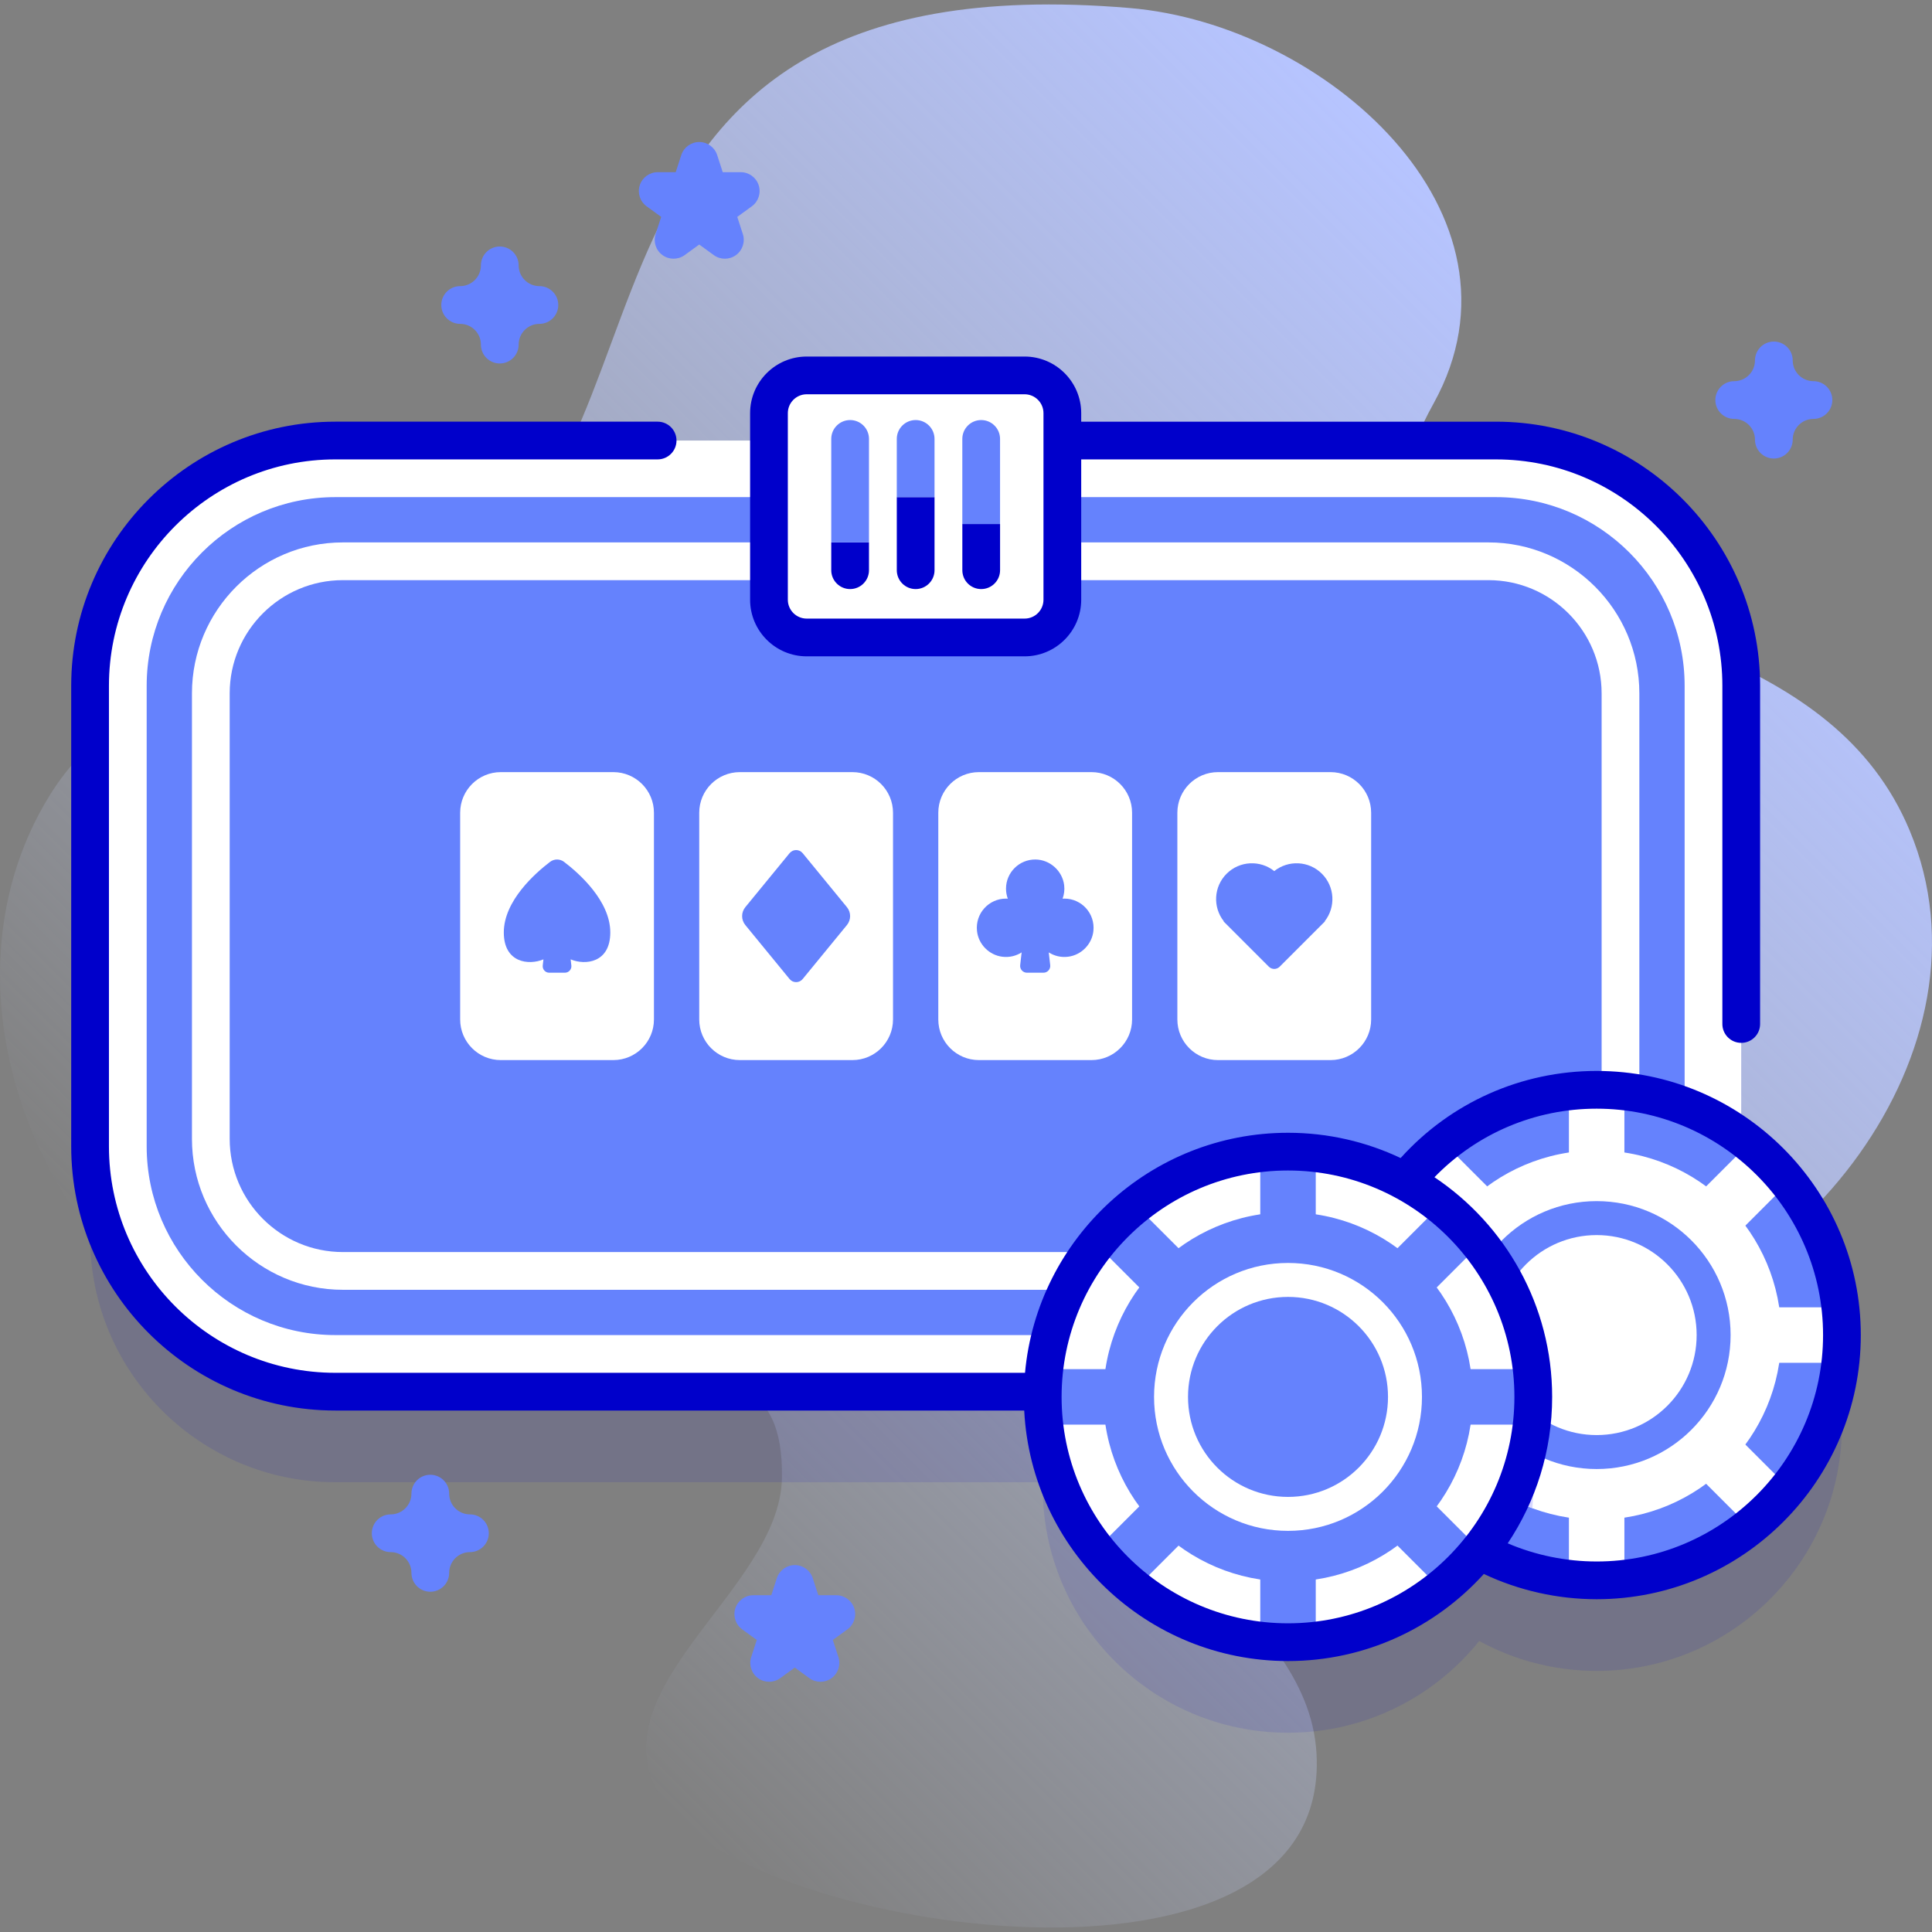 <svg id="Capa_1" enable-background="new 0 0 512 512" height="512" viewBox="0 0 512 512" width="512" xmlns="http://www.w3.org/2000/svg" xmlns:xlink="http://www.w3.org/1999/xlink"><rect x="0" y="0" width="512" height="512" fill="#808080" stroke="none"/><linearGradient id="SVGID_1_" gradientUnits="userSpaceOnUse" x1="111.09" x2="429.528" y1="415.543" y2="97.105"><stop offset="0" stop-color="#d1ddff" stop-opacity="0"/><stop offset="1" stop-color="#b6c4ff"/></linearGradient><g><g><path d="m506.103 220.143c-20.109-48.246-80.277-52.358-122.465-74.819-16.842-8.966-11.403-24.499-3.688-38.467 27.789-50.307-28.943-100.382-80.546-104.73-161.99-13.649-113.292 124.616-183.851 153.743-35.034 14.462-81.702 21.562-102.31 54.784-33.711 54.345.208 133.871 64.778 155.434 65.865 21.996 130.081-28.163 129.202 25.596-.495 30.249-52.151 56.748-30.814 86.7 24.061 33.776 176.137 56.964 172.495-13.44-2.15-41.571-63.449-54.641-18.812-94.91 23.098-20.838 57.78-12.354 86.491-16.149 59.564-7.871 113.687-75.76 89.52-133.742z" fill="url(#SVGID_1_)"/></g><g><g><g><path d="m461.445 325.314v-119.569c0-35.899-29.102-65-65-65h-307.574c-35.898 0-65 29.101-65 65v122.064c0 35.898 29.101 65 65 65h187.5c-.01.463-.035.921-.035 1.386 0 35.898 29.101 65 65 65 20.493 0 38.759-9.493 50.673-24.31 9.243 5.05 19.845 7.924 31.12 7.924 35.898 0 65-29.101 65-65 0-21.567-10.512-40.671-26.684-52.495z" fill="#0000cb" opacity=".1"/><g><path d="m396.445 368.809h-307.574c-35.899 0-65-29.101-65-65v-122.064c0-35.899 29.101-65 65-65h307.574c35.898 0 65 29.101 65 65v122.064c0 35.898-29.102 65-65 65z" fill="#fff"/><path d="m88.871 353.809c-27.57 0-50-22.43-50-50v-122.064c0-27.57 22.43-50 50-50h307.574c27.57 0 50 22.43 50 50v122.064c0 27.57-22.43 50-50 50z" fill="#6582fd"/><g><path d="m394.445 341.809h-303.574c-22.056 0-40-17.944-40-40v-118.064c0-22.056 17.944-40 40-40h303.574c22.056 0 40 17.944 40 40v118.064c0 22.056-17.944 40-40 40zm-303.574-188.064c-16.542 0-30 13.458-30 30v118.064c0 16.542 13.458 30 30 30h303.574c16.542 0 30-13.458 30-30v-118.064c0-16.542-13.458-30-30-30z" fill="#fff"/></g></g><path d="m271.532 168.935h-57.747c-5.523 0-10-4.477-10-10v-49.448c0-5.523 4.477-10 10-10h57.747c5.523 0 10 4.477 10 10v49.448c0 5.522-4.477 10-10 10z" fill="#fff"/><g><g><path d="m225.891 280.935h-29.821c-5.947 0-10.767-4.821-10.767-10.767v-54.781c0-5.947 4.821-10.767 10.767-10.767h29.821c5.947 0 10.767 4.821 10.767 10.767v54.781c0 5.946-4.821 10.767-10.767 10.767z" fill="#fff"/><path d="m209.247 226.098-11.73 14.311c-1.129 1.377-1.129 3.359 0 4.737l11.73 14.311c.897 1.094 2.57 1.094 3.467 0l11.73-14.311c1.129-1.377 1.129-3.359 0-4.737l-11.73-14.311c-.897-1.095-2.57-1.095-3.467 0z" fill="#6582fd"/></g><g><path d="m289.246 280.935h-29.821c-5.947 0-10.767-4.821-10.767-10.767v-54.781c0-5.947 4.821-10.767 10.767-10.767h29.821c5.947 0 10.767 4.821 10.767 10.767v54.781c0 5.946-4.82 10.767-10.767 10.767z" fill="#fff"/><path d="m282.07 238.137c-.161 0-.318.014-.476.024.398-1.089.573-2.286.423-3.545-.455-3.822-3.766-6.807-7.616-6.838-4.301-.035-7.799 3.441-7.799 7.734 0 .932.173 1.822.476 2.65-.158-.01-.315-.024-.476-.024-4.548 0-8.18 3.926-7.689 8.575.373 3.531 3.209 6.406 6.734 6.835 1.887.229 3.651-.232 5.096-1.151l-.386 3.377c-.122 1.068.713 2.004 1.788 2.004h4.382c1.075 0 1.91-.936 1.788-2.004l-.386-3.377c1.445.919 3.209 1.38 5.096 1.151 3.524-.428 6.361-3.304 6.734-6.834.49-4.65-3.141-8.577-7.689-8.577z" fill="#6582fd"/></g><g><path d="m162.535 280.935h-29.821c-5.947 0-10.767-4.821-10.767-10.767v-54.781c0-5.947 4.821-10.767 10.767-10.767h29.821c5.947 0 10.767 4.821 10.767 10.767v54.781c.001 5.946-4.82 10.767-10.767 10.767z" fill="#fff"/><path d="m149.474 228.4c-1.092-.83-2.606-.83-3.699 0-3.83 2.912-12.277 10.292-12.261 18.73.015 8.09 6.681 8.722 10.504 7.112l-.185 1.626c-.116 1.018.68 1.909 1.705 1.909h2.086 2.086c1.024 0 1.82-.892 1.705-1.909l-.185-1.626c3.824 1.611 10.489.978 10.504-7.112.017-8.438-8.429-15.818-12.26-18.73z" fill="#6582fd"/></g><g><g><path d="m352.601 280.935h-29.821c-5.947 0-10.767-4.821-10.767-10.767v-54.781c0-5.947 4.821-10.767 10.767-10.767h29.821c5.947 0 10.767 4.821 10.767 10.767v54.781c.001 5.946-4.82 10.767-10.767 10.767z" fill="#fff"/></g><g><path d="m337.691 230.848c-3.729-2.979-9.179-2.746-12.633.708-3.438 3.438-3.683 8.854-.746 12.581l-.052.052 11.993 11.993c.794.794 2.081.794 2.875 0l11.993-11.993-.052-.052c2.937-3.727 2.692-9.143-.746-12.581-3.453-3.454-8.904-3.687-12.632-.708z" fill="#6582fd"/></g></g></g><g><g><path d="m230.29 143.74v7.37c0 2.76-2.24 5-5 5s-5-2.24-5-5v-7.37z" fill="#0000cb"/></g><g><path d="m247.66 131.74v19.37c0 2.76-2.24 5-5 5s-5-2.24-5-5v-19.37z" fill="#0000cb"/></g><g><path d="m265.03 138.87v12.24c0 2.76-2.24 5-5 5-2.77 0-5-2.24-5-5v-12.24z" fill="#0000cb"/></g></g><g><g><path d="m230.291 143.745v-27.428c0-2.762-2.239-5-5-5s-5 2.238-5 5v27.428z" fill="#6582fd"/></g><g><path d="m247.658 131.745v-15.428c0-2.762-2.239-5-5-5s-5 2.238-5 5v15.428z" fill="#6582fd"/></g><g><path d="m265.025 138.868v-22.55c0-2.762-2.239-5-5-5s-5 2.238-5 5v22.55z" fill="#6582fd"/></g></g></g><g><g><circle cx="423.129" cy="353.809" fill="#6582fd" r="65"/><path d="m473.984 313.352c-3.064-3.846-6.552-7.334-10.397-10.397l-33.106 33.106v-46.825c-2.415-.272-4.865-.425-7.352-.425s-4.938.153-7.352.425v46.825l-33.106-33.106c-3.846 3.064-7.334 6.552-10.397 10.397l33.106 33.106h-46.825c-.272 2.415-.425 4.865-.425 7.352s.153 4.938.425 7.352h46.825l-33.106 33.106c3.064 3.846 6.552 7.334 10.397 10.397l33.106-33.106v46.825c2.414.272 4.865.425 7.352.425s4.938-.153 7.352-.425v-46.825l33.106 33.106c3.846-3.064 7.334-6.552 10.398-10.397l-33.106-33.106h46.825c.272-2.414.425-4.865.425-7.352s-.153-4.938-.425-7.352h-46.825z" fill="#fff"/><circle cx="423.129" cy="353.809" fill="#fff" r="48.936"/><path d="m376.339 339.448c-1.392 4.542-2.146 9.363-2.146 14.361 0 21.038 13.278 38.972 31.91 45.888.154-1.813.233-3.648.233-5.502 0-23.005-11.963-43.198-29.997-54.747z" fill="#d8d8ff"/><circle cx="423.129" cy="353.809" fill="#6582fd" r="35.5"/><circle cx="423.129" cy="353.809" fill="#fff" r="26.5"/></g></g><g><g><circle cx="341.336" cy="370.195" fill="#fff" r="65"/><path d="m392.191 329.737c-3.064-3.846-6.552-7.334-10.397-10.397l-33.106 33.106v-46.826c-2.415-.272-4.865-.425-7.352-.425s-4.938.153-7.352.425v46.825l-33.106-33.106c-3.846 3.064-7.334 6.552-10.397 10.397l33.106 33.106h-46.825c-.272 2.415-.425 4.865-.425 7.352s.153 4.938.425 7.352h46.825l-33.106 33.106c3.064 3.846 6.552 7.334 10.397 10.397l33.106-33.106v46.825c2.414.272 4.865.425 7.352.425s4.938-.153 7.352-.425v-46.825l33.106 33.106c3.846-3.064 7.334-6.552 10.398-10.397l-33.106-33.106h46.825c.272-2.414.425-4.865.425-7.352s-.153-4.938-.425-7.352h-46.825z" fill="#6582fd"/><circle cx="341.336" cy="370.195" fill="#6582fd" r="48.936"/><circle cx="341.336" cy="370.195" fill="#fff" r="35.5"/><circle cx="341.336" cy="370.195" fill="#6582fd" r="26.5"/><g fill="#0000cb"><path d="m213.785 173.935h57.747c8.271 0 15-6.729 15-15v-37.189h109.913c33.084 0 60 26.916 60 60v89.624c0 2.762 2.239 5 5 5s5-2.238 5-5v-89.624c0-38.598-31.402-70-70-70h-109.913v-2.258c0-8.271-6.729-15-15-15h-57.747c-8.271 0-15 6.729-15 15v49.447c0 8.271 6.729 15 15 15zm-5-64.448c0-2.757 2.243-5 5-5h57.747c2.757 0 5 2.243 5 5v49.447c0 2.757-2.243 5-5 5h-57.747c-2.757 0-5-2.243-5-5z"/><path d="m423.13 283.81c-19.959 0-38.67 8.365-51.949 23.084-9.059-4.289-19.175-6.698-29.846-6.698-36.444 0-66.458 27.999-69.696 63.613h-182.768c-33.084 0-60-26.916-60-60v-122.064c0-33.084 26.916-60 60-60h85.407c2.761 0 5-2.238 5-5s-2.239-5-5-5h-85.407c-38.598 0-70 31.402-70 70v122.063c0 38.598 31.402 70 70 70h182.557c1.887 36.925 32.521 66.387 69.907 66.387 20.563 0 39.081-8.915 51.899-23.08 9.292 4.387 19.544 6.694 29.896 6.694 38.598 0 70-31.402 70-70s-31.402-69.999-70-69.999zm-81.795 146.385c-33.084 0-60-26.916-60-60s26.916-60 60-60 60 26.916 60 60-26.916 60-60 60zm81.795-16.385c-8.119 0-16.164-1.652-23.569-4.81 7.431-11.114 11.775-24.46 11.775-38.804 0-24.251-12.401-45.655-31.189-58.221 11.268-11.599 26.631-18.165 42.984-18.165 33.084 0 60 26.916 60 60s-26.917 60-60.001 60z"/></g></g></g></g><g><path d="m132.448 96.327c-2.761 0-5-2.238-5-5 0-3.032-2.467-5.5-5.5-5.5-2.761 0-5-2.238-5-5s2.239-5 5-5c3.033 0 5.5-2.468 5.5-5.5 0-2.762 2.239-5 5-5s5 2.238 5 5c0 3.032 2.467 5.5 5.5 5.5 2.761 0 5 2.238 5 5s-2.239 5-5 5c-3.032 0-5.5 2.468-5.5 5.5 0 2.762-2.239 5-5 5z" fill="#6582fd"/></g><g><path d="m114.035 421.827c-2.761 0-5-2.238-5-5 0-3.032-2.467-5.5-5.5-5.5-2.761 0-5-2.238-5-5s2.239-5 5-5c3.033 0 5.5-2.468 5.5-5.5 0-2.762 2.239-5 5-5s5 2.238 5 5c0 3.032 2.467 5.5 5.5 5.5 2.761 0 5 2.238 5 5s-2.239 5-5 5c-3.033 0-5.5 2.468-5.5 5.5 0 2.762-2.239 5-5 5z" fill="#6582fd"/></g><g><path d="m470.086 121.516c-2.761 0-5-2.238-5-5 0-3.032-2.467-5.5-5.5-5.5-2.761 0-5-2.238-5-5s2.239-5 5-5c3.033 0 5.5-2.468 5.5-5.5 0-2.762 2.239-5 5-5s5 2.238 5 5c0 3.032 2.467 5.5 5.5 5.5 2.761 0 5 2.238 5 5s-2.239 5-5 5c-3.033 0-5.5 2.468-5.5 5.5 0 2.761-2.239 5-5 5z" fill="#6582fd"/></g><g><path d="m217.429 445.687c-1.031 0-2.062-.318-2.939-.955l-3.859-2.804-3.859 2.804c-1.752 1.273-4.125 1.273-5.878 0-1.752-1.273-2.486-3.53-1.816-5.59l1.474-4.537-3.859-2.805c-1.752-1.273-2.486-3.53-1.816-5.59.669-2.061 2.589-3.455 4.755-3.455h4.771l1.474-4.536c.669-2.061 2.589-3.455 4.755-3.455s4.086 1.395 4.755 3.455l1.474 4.536h4.771c2.166 0 4.086 1.395 4.755 3.455s-.064 4.316-1.816 5.59l-3.859 2.805 1.474 4.537c.669 2.06-.064 4.316-1.816 5.59-.879.636-1.91.955-2.941.955z" fill="#6582fd"/></g><g><path d="m192.101 68.562c-1.031 0-2.062-.318-2.939-.955l-3.859-2.804-3.859 2.804c-1.752 1.273-4.125 1.273-5.878 0-1.752-1.273-2.486-3.53-1.816-5.59l1.474-4.537-3.859-2.805c-1.752-1.273-2.486-3.53-1.816-5.59.669-2.061 2.589-3.455 4.755-3.455h4.771l1.474-4.537c.669-2.061 2.589-3.455 4.755-3.455s4.086 1.395 4.755 3.455l1.474 4.537h4.771c2.166 0 4.086 1.395 4.755 3.455s-.064 4.316-1.816 5.59l-3.859 2.805 1.474 4.537c.669 2.06-.064 4.316-1.816 5.59-.878.636-1.91.955-2.941.955z" fill="#6582fd"/></g></g></g></svg>